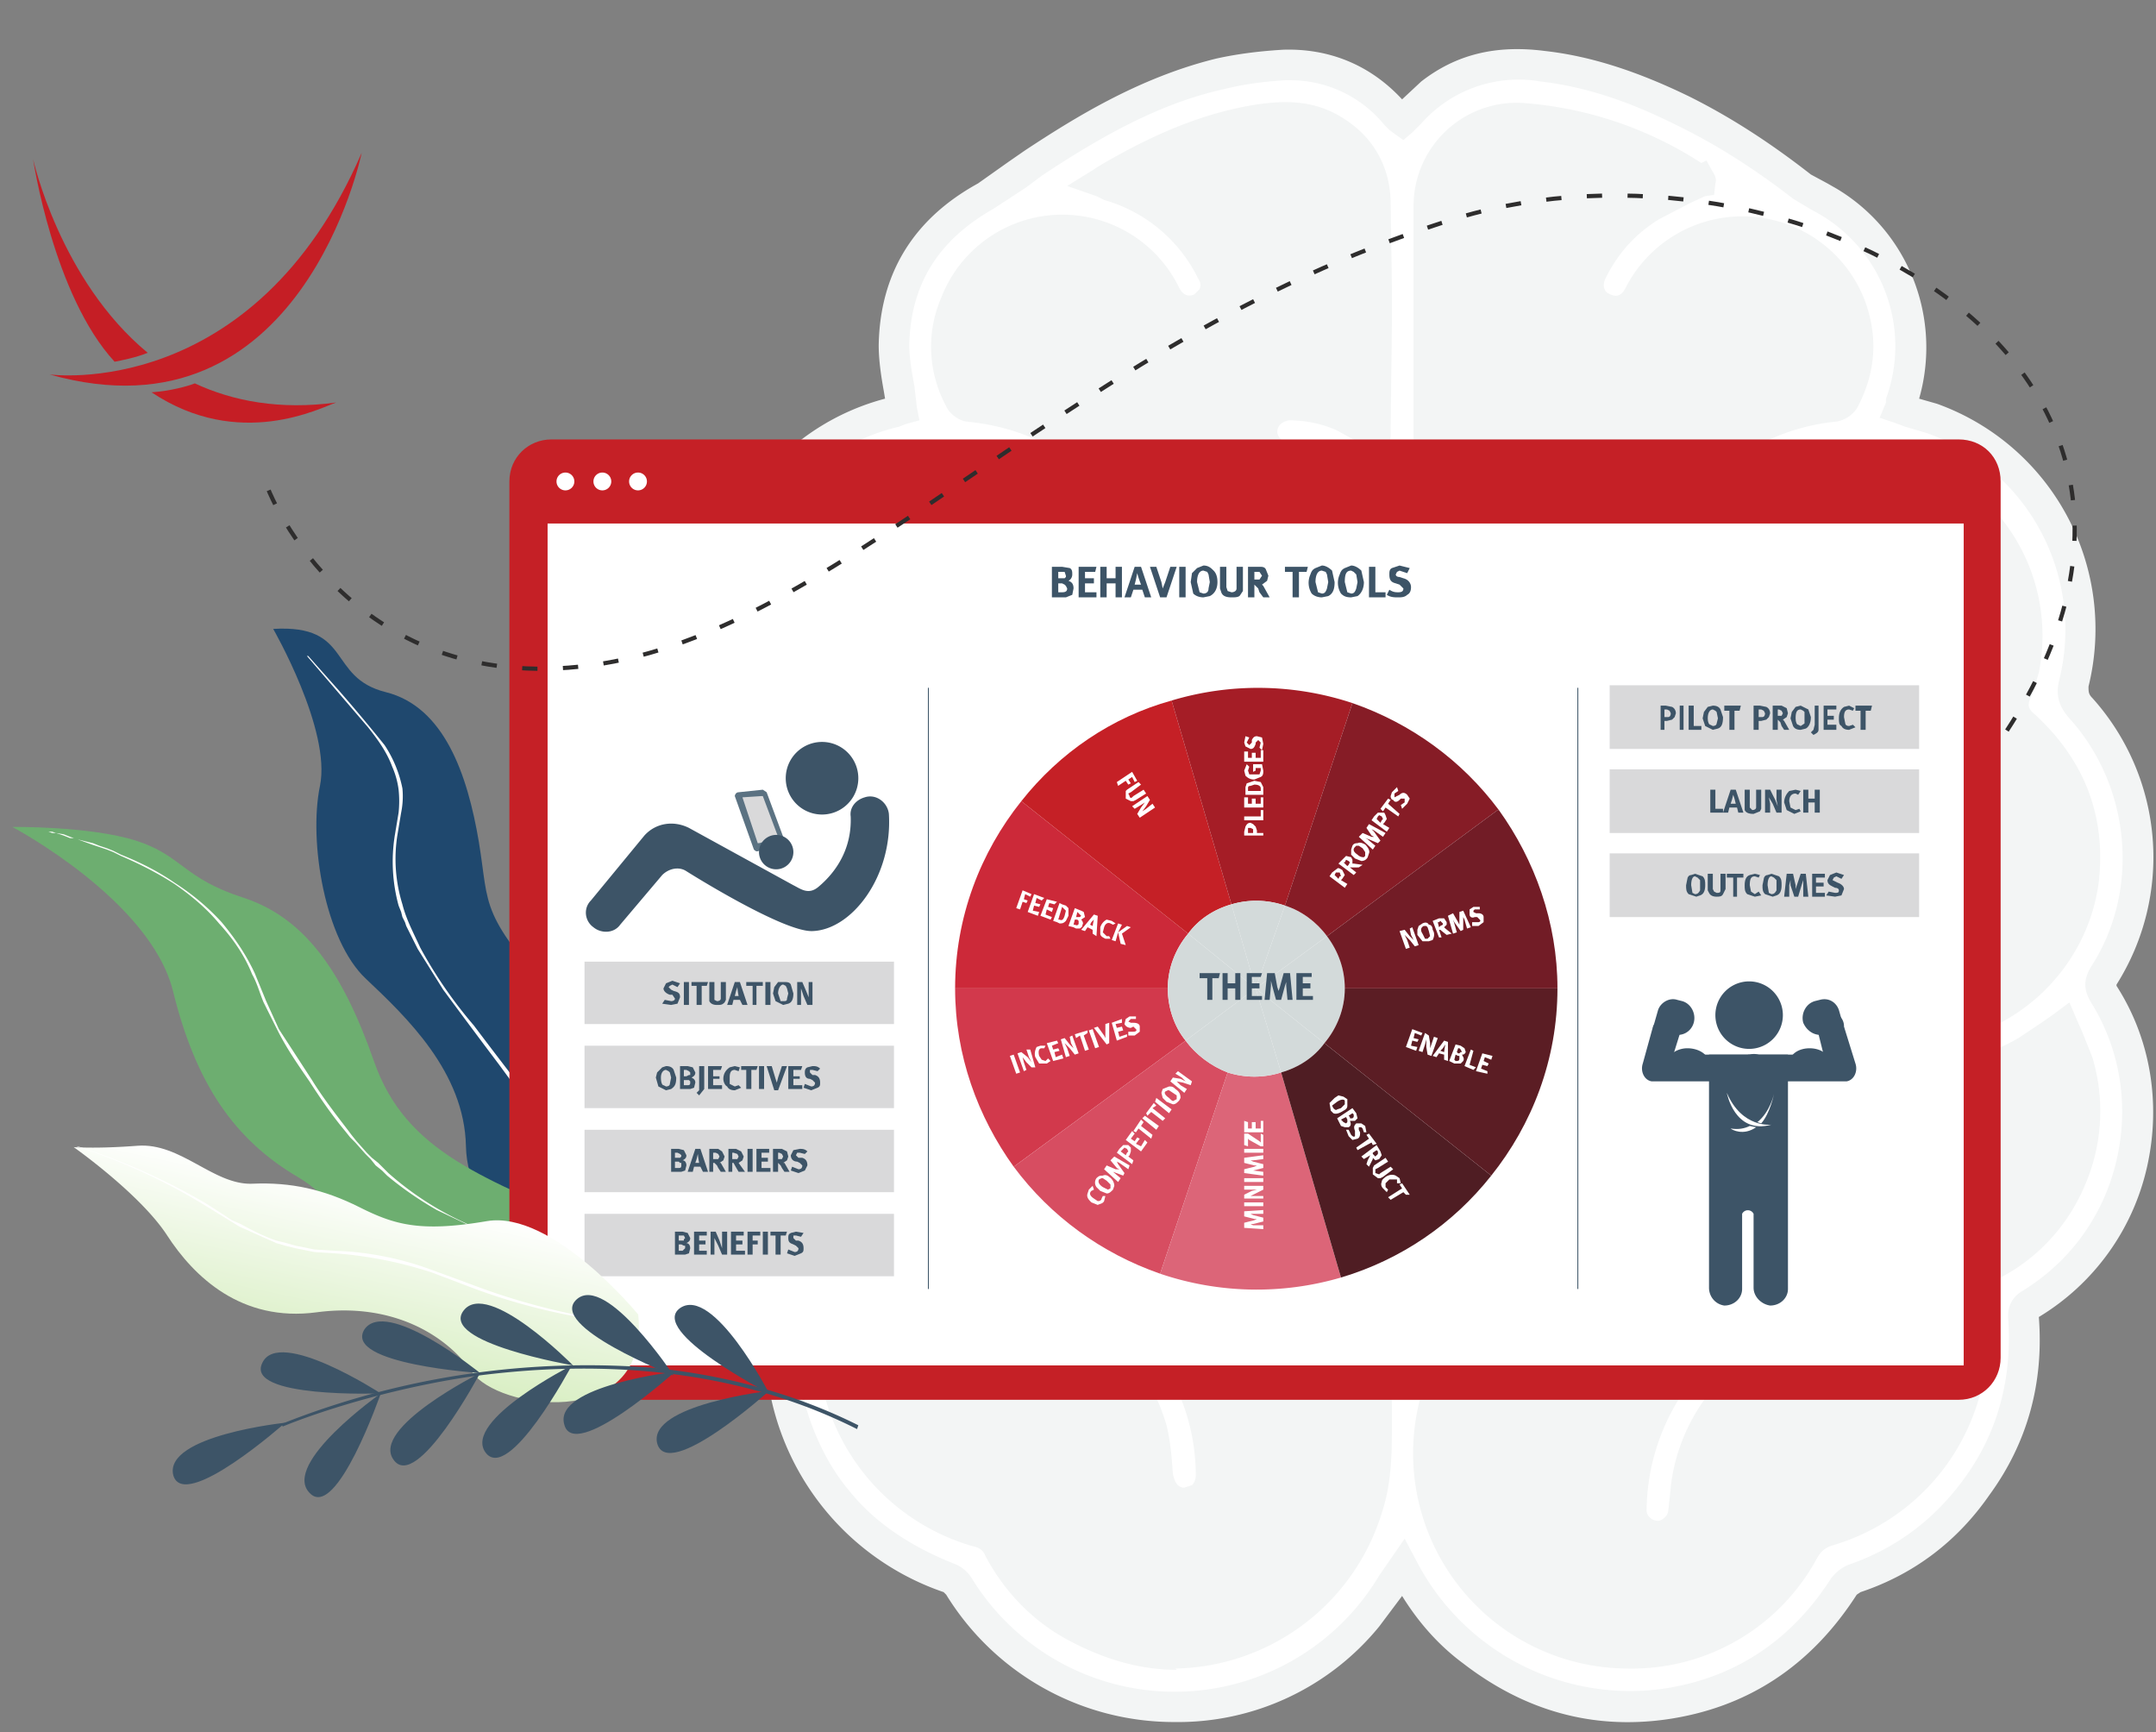 <svg xmlns="http://www.w3.org/2000/svg" viewBox="0 0 1693 1360">
  <rect x="0" y="0" width="1693" height="1360" fill="#808080" stroke="none"/>
  <defs/>
  <defs>
    <linearGradient id="b" x1="0" x2="1" y1="0" y2="0" gradientTransform="scale(-3681.001 3681.001) rotate(-78 0 1)" gradientUnits="userSpaceOnUse" spreadMethod="pad">
      <stop offset="0" stop-color="#1f486e"/>
      <stop offset=".5" stop-color="#6dae70"/>
      <stop offset="1" stop-color="#6dae70"/>
    </linearGradient>
    <linearGradient id="d" x1="0" x2="1" y1="0" y2="0" gradientTransform="scale(3673.76 -3673.76) rotate(53 2 -1)" gradientUnits="userSpaceOnUse" spreadMethod="pad">
      <stop offset="0" stop-color="#1f486e"/>
      <stop offset=".4" stop-color="#6dae70"/>
      <stop offset="1" stop-color="#6dae70"/>
    </linearGradient>
    <linearGradient id="f" x1="0" x2="1" y1="0" y2="0" gradientTransform="scale(-3680.993 3680.993) rotate(-78 0 1)" gradientUnits="userSpaceOnUse" spreadMethod="pad">
      <stop offset="0" stop-color="#fff"/>
      <stop offset=".5" stop-color="#bce296"/>
      <stop offset="1" stop-color="#bce296"/>
    </linearGradient>
    <clipPath id="a" clipPathUnits="userSpaceOnUse">
      <path d="M3385 2867s479 837-43 1404c-522 566-449 589-515 986-67 396-204 797-550 883-347 87-193 401-664 373 0 0 344-597 276-927s30-911 270-1137c240-227 583-551 592-990 10-439 445-617 634-592z"/>
    </clipPath>
    <clipPath id="c" clipPathUnits="userSpaceOnUse">
      <path d="M4250 1975s10 674-688 985-1165 458-1354 1001c-190 544-417 850-773 966-356 115-358 248-632 336-274 87-730 81-730 81s817-432 949-971c133-539 358-874 739-1097 382-224 641-932 1367-992 726-61 1122-309 1122-309z"/>
    </clipPath>
    <clipPath id="e" clipPathUnits="userSpaceOnUse">
      <path d="M2787 2126c-153 220-471 412-917 353-446-60-726 211-884 455-159 244-551 520-551 520l13-1h6c43-2 160-6 357 9 256 20 450-233 679-224 229 10 424-34 633-139s362-148 751-82 894-551 894-551a740 740 0 004-68c9-610-832-492-985-272z"/>
    </clipPath>
  </defs>
  <g clip-path="url(#a)" transform="matrix(.133 0 0 -.133 0 1360)">
    <path fill="url(#b)" d="M3385 2867s479 837-43 1404c-522 566-449 589-515 986-67 396-204 797-550 883-347 87-193 401-664 373 0 0 344-597 276-927s30-911 270-1137c240-227 583-551 592-990 10-439 445-617 634-592"/>
  </g>
  <path fill="#fff" d="M446 1005a228 228 0 00-14-108l-1-4-2-4-2-5-1-2-2-2-4-8-5-7-6-7-6-7-11-15a6951 6951 0 01-44-59l-20-32-2-4-2-4-2-4-2-4-1-2-1-3-2-4-1-4-2-5a131 131 0 01-3-55l3-18a86 86 0 000-18 65 65 0 00-5-18c-4-11-11-21-19-31l-24-28-24-28a1488 1488 0 001 0l24 27a1356 1356 0 0136 43 95 95 0 0114 34 64 64 0 01-1 19l-3 18a120 120 0 004 54c3 12 9 23 14 34a348 348 0 0042 61 4424 4424 0 0039 51l6 7 5 8 4 8 1 2 1 3 2 4 2 4 2 4a193 193 0 0114 73v18l-2 18"/>
  <g clip-path="url(#c)" transform="matrix(.133 0 0 -.133 0 1360)">
    <path fill="url(#d)" d="M4250 1975s10 674-688 985-1165 458-1354 1001c-190 544-417 850-773 966-356 115-358 248-632 336-274 87-730 81-730 81s817-432 949-971c133-539 358-874 739-1097 382-224 641-932 1367-992 726-61 1122-309 1122-309"/>
  </g>
  <path fill="#fff" d="M571 1109c-6-15-14-29-23-42s-20-25-33-34l-9-7a142 142 0 00-32-17l-44-19a3219 3219 0 01-87-40c-14-8-27-17-39-27l-4-4-5-4-4-5-4-4-8-9-4-4-4-5c-10-12-19-25-28-39-9-13-18-26-25-40l-11-22c-3-7-5-15-9-22-6-15-15-28-26-40-10-12-22-22-35-31-14-9-28-16-42-22l-6-3-5-2-6-2-6-2-11-4-3-1h-3l-5-2-6-2h-3l-3-1-12-3-11-2-12-2 12 2 11 2 12 3h3l3 1 6 1 5 2 3 1 3 1 12 3 5 2 6 2 5 2 6 3c15 6 29 13 42 22 14 9 26 19 37 31 10 12 19 25 26 40l9 22 10 22 26 40c8 13 18 26 28 39l3 4 4 5 8 9 4 4 5 4 4 4 4 4a241 241 0 0060 39 1057 1057 0 0066 29l44 19a220 220 0 0131 17l10 7a209 209 0 0155 77M1122 1019c28-35 61-57 102-69 13-4 25 0 29 12s-3 23-16 28a156 156 0 00-102 214 157 157 0 00282 13c4-8 10-12 19-15a157 157 0 00110-178c-3-17 0-22 16-30 59-28 89-98 69-160l-11-28-29 20c-28 16-57 24-89 23-12 0-21-8-21-20s9-20 21-21l14-1a135 135 0 0073-237c-7-7-10-15-6-25l6-19a135 135 0 10-267-32c0 13-8 21-20 21s-21-9-21-22l2-29c14-78 79-138 158-145l8-5a91 91 0 10-161-83c-6 10-14 15-24 13-14-4-20-17-14-31 11-22 26-39 46-51 13-8 26-13 39-20 0 1 0 0 0 0l-21-12c-37-20-75-35-117-37-42-3-75 27-75 69v268l7-4c19-12 39-19 61-19 10 0 15 6 19 13 4 8 2 15-3 22-5 6-12 6-19 7-38 3-65 32-65 69v501zM582 808c-10 18-17 38-17 61 0 57 26 100 78 126 11 6 16 14 14 25l-1 9c-12 77 36 152 112 173 7 3 13 7 17 14 13 24 31 45 55 59 59 33 118 32 175-7 29-20 49-49 59-83 7-24 7-49 7-74l-1-316 1-363c0-38-29-72-70-73-11 0-20-9-20-20s9-20 20-21c16 0 31 2 45 9l24 13v-5l1-81-1-94c0-24-11-44-32-57-18-12-39-12-59-9-42 6-80 23-116 44l-8 5 16 6c32 12 56 34 71 64 6 12 1 24-9 29-11 5-22 1-28-11a90 90 0 10-162 82l7 6c33 3 63 13 89 33 47 36 71 83 72 142 0 5-2 10-5 14-5 7-14 9-22 6-9-4-13-11-14-20-2-14-3-27-7-40a134 134 0 00-196-76c-43 25-65 64-67 114-1 18 2 35 9 52 4 10 2 19-7 26a137 137 0 00-17 188c28 33 63 49 105 50 12 1 21 9 21 21s-9 20-21 20c-23 1-46-3-68-13-17-8-33-19-50-28zm520 423l-28 38a195 195 0 01-253 43c-28-16-50-39-68-67-1-2-4-5-7-6-71-27-115-77-130-151-3-18-2-36-3-54 0-5-1-8-4-10a173 173 0 01-73-214c4-11 10-22 16-32 2-4 2-6 0-10-22-33-31-70-28-110 3-38 18-72 44-101 5-7 7-12 5-21a175 175 0 01130-213l6-1c-3-18-7-34-7-51 1-53 26-91 72-117 13-7 25-17 37-26 46-31 93-57 147-70 16-4 34-6 51-7 35-1 64 12 87 39l4 5h1c7-7 14-15 23-22 26-20 56-25 87-21 39 4 76 18 110 35 34 16 65 37 94 59l21 13c54 32 78 99 57 158l-1 4 25 8c86 31 133 119 112 208-2 8-1 13 5 19 52 57 60 145 18 210-4 5-3 9 0 15 51 80 26 191-57 242-5 3-7 6-6 12 4 49-8 93-37 132-24 34-56 58-95 72-3 1-7 4-9 7-33 52-81 83-142 92a200 200 0 01-204-107"/>
  <path fill="#f3f5f5" d="M1233 936c14 0 26 8 31 23 6 17-4 35-23 42l-1 1c-14 5-28 10-40 18-29 18-50 46-60 79a145 145 0 00266 112c6-10 15-17 27-21a144 144 0 00101-165c-3-21 2-32 23-41a123 123 0 0058-160l-18 12c-30 17-61 26-95 26-19-1-33-15-33-33s14-32 33-33l12-1h1a123 123 0 0066-216 33 33 0 01-10-38 351 351 0 016-18c9-43-1-80-29-112-19-21-46-35-76-38a122 122 0 00-138 122c0 19-14 32-32 32-9 0-18-3-24-9-6-7-9-15-9-25l2-31a188 188 0 01168-155c10-21 11-42 3-63a79 79 0 00-144-8c-8 16-22 23-37 19-10-2-18-9-22-17-5-10-4-21 1-30a132 132 0 0170-67l-2-1c-41-22-77-33-112-36-17-1-33 5-44 16a57 57 0 00-18 42v247c17-9 36-14 56-14 9 0 21 3 30 19 6 12 4 24-5 35s-21 12-27 12c-32 2-54 26-54 57v470c24-23 53-40 86-50l13-2zm46 374a169 169 0 01-92-311c14-8 29-14 44-20l2-1c3-1 11-5 8-12-2-7-9-6-14-5-38 12-69 33-96 65l-19 24-2-31v-4-81-416c0-44 32-78 76-81 6 0 9-1 11-3 4-5 2-7 2-8-3-6-6-7-9-7-19 0-37 6-54 17l-5 3-19 12-2-20v-2-61-206a81 81 0 0188-81 297 297 0 01138 47l4-2 5 9c2 3 3 6 2 9l-1 9-7 1-11 5-25 13c-18 11-32 26-42 46-2 4-2 7-1 9 1 3 4 4 7 5 1 0 6 2 10-7a103 103 0 01187 10c11 29 9 57-5 84-3 6-10 11-17 12a165 165 0 00-149 163c0 3 1 5 3 7 1 2 3 2 6 2 6 0 8-5 8-10a147 147 0 11291 35l-5 17-2 4c-2 5-1 8 4 12 39 36 56 80 50 132-9 67-64 120-131 126h-1l-13 1c-3 0-10 1-10 9 0 5 4 8 9 8 29 1 57-7 83-22l18-12 10-7 12-9 6 14 4 9 8 20c10 33 8 69-6 101-14 33-39 59-70 74l-10 6 1 11a169 169 0 01-118 191c-7 2-10 5-13 10a165 165 0 01-148 87zM587 824c-6 15-10 30-10 45 0 53 23 91 71 116 21 10 23 26 21 37l-1 8c-11 72 33 141 103 161 11 3 19 9 24 19 13 24 30 42 51 54 28 16 55 23 82 23a150 150 0 00134-106c7-21 7-42 7-65v-5l-1-228v-88-101l1-262c0-17-7-33-18-44a55 55 0 00-40-17c-17 0-32-14-32-32s14-32 32-33a105 105 0 0157 14v-66l1-28-1-66c0-20-9-36-27-47-14-10-30-10-50-7-31 4-62 15-98 35 31 14 55 37 70 67 4 9 5 18 2 27-3 8-9 15-17 18-17 8-35 1-44-16a78 78 0 00-143 6c-9 21-8 44 3 64 34 4 66 16 92 36 50 38 76 88 77 151 0 7-2 15-7 21-8 11-22 15-36 10-13-5-20-15-22-30l-1-8c-1-10-2-20-5-30a122 122 0 00-179-69c-39 23-59 58-61 104-1 16 2 31 8 47s3 30-10 40a124 124 0 00-16 171c26 30 57 45 96 46 19 1 33 15 33 33s-14 32-33 32c-26 1-51-4-73-14l-35-20-5-3zm337 487c-30 0-60-9-90-26-24-14-45-35-60-63-2-5-5-7-10-8a169 169 0 01-119-196c1-3 2-7-8-12-56-28-84-75-84-137 0-23 7-47 19-67l6-11 10 6 16 9c11 7 22 14 34 19 18 9 39 13 62 12 6 0 9-3 9-8 0-8-7-9-9-9-46-1-84-19-114-54-17-20-28-47-32-75a143 143 0 0150-130c5-4 6-7 4-13-8-19-11-38-10-57 2-55 27-96 73-123a146 146 0 01214 82l6 34 1 8c1 8 3 10 6 11 2 0 6 1 9-2l2-7c-1-54-23-99-67-132-24-18-52-28-83-31-7-1-14-7-16-12-14-26-16-57-4-85a102 102 0 01187-8c2 4 6 8 12 5l4-4c1-3 1-5-1-8a118 118 0 00-74-62l-6-3-23-8 21-13 3-2 5-3c45-26 82-40 120-46 21-3 45-4 68 11 24 15 37 39 37 67l1 66v28l-1 81v7l-2 18-16-9a809 809 0 01-24-13c-11-5-24-8-38-8-5 1-9 4-9 9 0 4 4 8 8 8 22 0 42 9 57 24 16 16 25 38 25 61l-1 262 1 101-1 88 1 228v5c0 24 0 48-8 72a173 173 0 01-162 122zM1109 87zm491 947zM1013 63h-4c-16 1-32 3-48 7-45 10-89 32-143 68l-12 9-26 17c-44 25-65 60-66 107 0 10 2 21 4 32l2 17 2 10-11 3-5 2a163 163 0 00-121 198c3 12 0 22-9 32-23 26-37 58-40 94-3 37 6 72 26 103 4 7 4 14 0 22l-1 2a161 161 0 00-10 156c14 31 35 55 64 72 9 6 10 14 10 19l1 13c0 14 0 27 2 39 7 35 21 65 41 88 20 24 48 42 81 55 5 2 10 6 13 11a187 187 0 00320-2l9-13 11-16 9 17a189 189 0 00193 101c56-8 101-37 133-87 4-5 9-9 15-11 37-13 67-36 90-68 26-36 37-78 34-124-1-10 3-18 12-23 37-23 63-59 73-102s3-87-20-124c-6-10-6-18 0-28 39-60 31-142-17-195-8-9-11-18-8-30a164 164 0 00-104-194l-17-5-8-3-12-4 5-12v-3a120 120 0 00-58-148l-15-9c-31-24-61-43-92-58-38-19-72-30-106-34a102 102 0 00-94 33l-7 7-7 6-7-5-4-3a251 251 0 01-4-4 95 95 0 00-74-35zm-91 1289a210 210 0 01-179-100l-2-2a207 207 0 01-140-204v-12c-32-20-56-47-72-81-22-48-24-98-5-147 4-11 10-22 16-31l1-2c-23-35-32-74-29-116 4-41 19-78 47-108 3-4 4-6 2-11a187 187 0 01134-225l-1-6c-2-11-4-24-4-36 1-56 27-99 78-127l24-17 13-9c38-25 89-57 150-72 18-4 36-6 53-7 36-1 68 12 93 39l15-14c27-21 58-29 97-24 36 4 73 16 114 36 32 16 63 36 95 61l13 7 7 4c57 34 83 102 65 165l14 4a188 188 0 01119 222c0 4 0 6 3 9a187 187 0 0119 225v1c27 42 35 93 24 142a185 185 0 01-85 118c4 52-9 99-39 140-25 36-59 62-101 76l-3 2c-36 56-86 89-150 98-58 8-111-7-159-44-19-14-35-32-48-53l-18 24a204 204 0 01-161 75"/>
  <path fill="#f3f5f5" d="M797 983h-23c-11 0-20 8-20 20-1 11 8 20 20 21 29 1 55 8 79 25 25 19 43 42 51 73 3 11 4 24 5 36 2 13 10 22 22 22 11 0 21-10 20-23l-3-33c-13-57-46-100-100-125-6-3-8-6-9-13-2-75 58-139 134-140 13 0 23-9 23-21s-10-21-24-21a174 174 0 00-170 141c-3 12-3 25-5 38zm36-315v1a91 91 0 01-86 69c-5 0-11 1-15 4-8 6-10 15-7 24 3 8 11 13 21 13 61 0 117-46 128-106 1-4 2-7 7-7a168 168 0 0099-50c10-9 11-22 3-30-9-9-21-9-32 1-21 21-46 33-75 38a136 136 0 01-155-132c0-14-9-23-21-23-13 1-21 10-20 24a172 172 0 00110 160c13 6 28 9 43 14zM582 808c17 9 33 20 50 28 22 10 45 14 68 13 12 0 21-8 21-20s-9-20-21-21c-42-1-77-17-105-50a137 137 0 0117-188c9-7 11-16 7-26-7-17-10-34-9-52 2-50 24-89 67-114 75-44 171-6 196 76 4 13 5 26 7 40 1 9 5 16 14 20 8 3 17 1 22-6 3-4 5-9 5-14-1-59-25-106-72-142-26-20-56-30-89-33l-7-6a90 90 0 11162-82c6 12 17 16 28 11 10-5 15-17 9-29-15-30-39-52-71-64l-16-6 8-5c36-21 74-38 116-44 20-3 41-3 59 9 21 13 32 33 32 57l1 94-1 81v5l-24-13c-14-7-29-9-45-9a20 20 0 000 41c41 1 70 35 70 73l-1 363 1 316c0 25 0 50-7 74-10 34-30 63-59 83-57 39-116 40-175 7-24-14-42-35-55-59-4-7-10-11-17-14a157 157 0 01-111-182c2-11-3-19-14-25-52-26-78-69-78-126 0-23 7-43 17-61M1434 1009v-4c-1-47-18-88-51-121-34-35-76-53-125-53-6 0-12 3-16 6-7 6-8 14-4 22 4 9 12 13 22 13 77 2 137 67 132 144 0 2-3 6-5 7-35 16-63 41-83 75-16 27-23 57-23 89 0 10 10 19 21 19 10 0 19-9 20-19l2-18c3-34 18-63 44-85 25-22 55-33 88-34 14 0 22-9 22-21s-9-20-22-20h-22zm-109-339l5-1c29-5 55-16 79-34 44-35 67-81 69-137 1-15-8-24-21-24-12 0-19 9-20 23-1 12-2 24-6 36-17 51-52 84-106 94-45 9-85-4-119-37-9-8-21-9-30-2-9 9-10 22 0 31s21 18 32 25c21 14 44 22 69 26 3 0 5 1 6 5a131 131 0 00129 108c12 0 21-9 22-21 0-11-9-20-22-21l-12-1c-35-3-68-34-75-70zm-203 349v-10-491c0-37 27-66 65-69 7-1 14-1 19-7 5-7 7-14 3-22-4-7-9-13-19-13-22 0-42 7-61 19l-7 4v-6-262c0-42 33-72 75-69 42 2 80 17 117 37l21 12s0 1 0 0c-13 7-26 12-39 20-20 12-35 29-46 51-6 14 0 27 14 31 10 2 18-3 24-13 13-26 34-42 62-48a91 91 0 0199 131l-8 5a178 178 0 00-160 174c0 13 9 22 21 22s20-8 20-21a135 135 0 11267 32l-6 19c-4 10-1 18 6 25a135 135 0 01-74 237l-13 1c-12 1-21 9-21 21s9 20 21 20c32 1 61-7 89-23l29-20 11 28c20 62-10 132-69 160-16 8-19 13-16 30a157 157 0 01-110 178c-9 3-15 7-19 15-23 41-58 67-104 77-74 17-147-21-178-90-31-71-6-153 59-195 13-8 28-14 43-19 13-5 20-16 16-28s-16-16-29-12c-41 12-74 34-102 69"/>
  <path fill="#fff" d="M833 668c-15-5-30-8-43-14a172 172 0 01-110-160c-1-14 7-23 20-24 12 0 21 9 21 23a136 136 0 00155 132c29-5 54-17 75-38 11-10 23-10 32-1 8 8 7 21-3 30a168 168 0 01-100 49c-4 1-5 4-6 8-11 60-67 106-128 106-10 0-18-5-21-13-3-9-1-18 7-24 4-3 10-4 15-4 41-2 76-30 86-69v-1"/>
  <path fill="#f3f5f5" d="M841 683c-14 38-51 65-93 67l-9 2c-4 3-3 7-2 10s4 5 9 5h1c26 0 53-10 74-28 22-18 36-42 41-69 2-9 8-15 17-16a157 157 0 0093-46c4-5 5-10 2-14l-6-3c-3 0-5 2-8 4-23 23-51 37-82 42-57 9-119-21-148-70-13-23-20-48-21-74 0-4-1-7-3-9l-6-2c-3 0-5 1-6 3-2 2-3 5-2 9l3 32a161 161 0 00127 126l10 3 3-1 6 4c3 3 4 8 4 12l-1 13zm-94 108h-1c-15 0-27-8-32-21-5-14-1-29 11-37 6-5 14-7 22-7 32-2 59-22 71-50l-2-1a184 184 0 01-148-180c-1-10 2-20 8-27 6-6 14-10 23-10s17 3 23 9c7 6 11 15 11 26a124 124 0 00141 120c27-4 50-16 69-35 7-7 16-11 25-11s17 4 24 11c12 13 11 34-3 47l-18 16c-26 20-54 32-85 36-7 31-24 60-50 81-25 21-57 33-89 33"/>
  <path fill="#fff" d="M797 983c2-13 2-26 5-38 13-57 45-98 97-124 23-11 48-16 73-17 14 0 24 9 24 21s-10 21-23 21c-76 1-136 65-134 140 1 7 3 10 9 13a174 174 0 01103 158c1 13-9 23-20 23-12 0-20-9-22-22-1-12-2-25-5-36-8-31-26-54-51-73-24-17-50-24-79-25-12-1-21-10-20-21 0-12 9-20 20-20h23"/>
  <path fill="#f3f5f5" d="M776 995h-1c-6 0-9 3-9 8s3 8 8 9c35 1 63 10 86 27 29 22 47 49 56 80 3 12 4 24 5 38 1 5 3 11 9 11l6-2c2-2 3-5 3-8a163 163 0 00-96-148c-10-5-15-12-16-24-1-39 14-77 41-106s64-45 104-46c3 0 12-1 12-9l-3-6c-2-2-5-3-8-3a163 163 0 00-162 156l-2 13-1 10h-11a137 137 0 00-6 0 363 363 0 01-15 0zm154 197c-17 0-31-14-33-33-1-12-2-24-5-34-6-26-22-48-46-66-20-15-43-22-73-23-18-1-32-15-31-34 0-17 14-31 32-31h12l1-1 3-28c14-60 49-104 104-131 24-12 50-18 78-19 10 0 19 3 26 10 6 6 10 14 10 22 0 19-15 34-35 34a123 123 0 00-121 129l1 1a186 186 0 01110 169c0 9-3 18-9 25-6 6-14 10-23 10h-1"/>
  <path fill="#fff" d="M1325 670c7 36 40 67 75 70l12 1c13 1 22 10 22 21-1 12-10 21-22 21a131 131 0 01-129-108c-1-4-3-5-6-5-25-4-48-12-69-26-11-7-22-16-32-25s-9-22 0-31c9-7 21-6 30 2 34 33 74 46 119 37 54-10 89-43 106-94 4-12 5-24 6-36 1-14 8-23 20-23 13 0 22 9 21 24-2 56-25 102-69 137-24 18-50 29-79 34l-5 1"/>
  <path fill="#f3f5f5" d="M1190 595l-6 2c-2 2-3 5-3 7l3 6 31 25c18 11 38 19 64 23 3 0 13 2 16 15a119 119 0 00117 98c6 0 10-4 10-9 0-6-5-8-10-9l-12-1h-1c-41-4-78-39-86-79l-2-11 11-3 1-1 5-1c27-4 52-15 73-31 42-33 63-75 65-129 0-4 0-7-2-9l-7-2c-2 0-7 0-8 12l-1 2a151 151 0 01-48 105c-19 17-44 29-73 34-49 9-92-4-129-40-2-2-5-4-8-4zm222 200a142 142 0 01-140-114c-27-4-51-13-71-27-11-7-22-16-33-26a32 32 0 010-48c13-12 33-11 47 2 31 30 67 41 108 34 48-9 81-38 97-87 3-9 4-20 5-31v-2c1-21 14-34 32-34h1c9 0 17 3 23 10 6 6 10 16 9 26-2 60-27 110-74 147-22 17-48 28-76 34 10 26 35 47 61 49h1l11 1c19 1 33 15 33 33-1 19-15 33-34 33"/>
  <path fill="#fff" d="M1434 1009h22c13 0 22 8 22 20s-8 21-22 21a134 134 0 00-132 119l-2 18c-1 10-10 19-20 19-11 0-21-9-21-19 0-32 7-62 23-89 20-34 48-59 83-75 2-1 5-5 5-7 5-77-55-142-132-144-10 0-18-4-22-13-4-8-3-16 4-22 4-3 10-6 16-6 49 0 91 18 125 53 33 33 50 74 51 121v4"/>
  <path fill="#f3f5f5" d="M1258 843c-2 0-5 1-8 4-1 0-3 2-1 7 1 3 3 6 11 6a147 147 0 01144 157c-1 7-6 14-12 17a168 168 0 00-99 152c0 4 4 8 9 8 3 0 8-4 8-8a797 797 0 002-19 146 146 0 01145-129c2 0 9-1 9-9s-8-8-11-8h-32l-1-11v-4c-1-45-17-83-47-114-32-32-72-49-117-49zm44 375h-1c-17 0-32-14-32-31a193 193 0 01111-174 122 122 0 00-120-129c-21 0-30-11-33-21-6-13-3-26 7-35a40 40 0 0124-9c52 0 97 19 134 56 32 34 50 74 53 122h11c19 0 34 13 34 32 1 18-14 32-33 33a122 122 0 00-123 121v5c-1 17-16 30-32 30"/>
  <path fill="none" stroke="#fff" stroke-miterlimit="10" stroke-width="27.9" d="M909 1042l-14 31M604 841c-14 55-2 96 41 96 41 0 96 55 41 123M723 479s69 55 55 138M1309 838c14 55 2 96-41 96-41 0-96 55-41 123M1269 508c-28 14-82 28-110-27-27-55-68-69-96-55"/>
  <path fill="#c52026" d="M1538 1099H433c-18 0-33-15-33-33V378c0-19 15-33 33-33h1105c19 0 33 14 33 33v688c0 18-14 33-33 33"/>
  <path fill="#fff" d="M1542 1072H430V411h1112v661M451 378a7 7 0 11-14 0 7 7 0 0114 0M480 378a7 7 0 11-14 0 7 7 0 0114 0M508 378a7 7 0 11-14 0 7 7 0 0114 0"/>
  <path fill="#3d5467" d="M837 452l-1-3h-5v5h5l1-1v-1zm1 10l-1-2-1-1-2-1h-3v7h3c3 0 4-1 4-3zm5 0l-1 5-5 2h-11v-24h8l6 1c2 1 2 3 2 5s-1 4-3 5c3 1 4 3 4 6M861 469h-14v-24h14l-1 4h-8v5h7v4h-7v7h9v4M881 469h-5v-11h-7v11h-5v-24h5v9h7v-9h5v24M896 459a86 86 0 01-3-9l-1 5-1 4zm8 10h-5l-2-6h-7l-2 6h-5l8-24h5l8 24M924 445l-8 24h-5l-8-24h5l4 12 1 5 2-5 4-12h5M931 469h-5v-24h5v24M950 457l-1-6-1-2-3-1c-3 0-5 3-5 9l2 8 3 1c2 0 4-1 4-4l1-5zm6 0c0 5-2 9-6 11l-5 1c-3 0-6-1-8-3l-2-9 1-7 4-4 5-2c4 0 6 2 8 4s3 5 3 9M976 461v3l-2 3c-1 2-4 2-7 2-4 0-7-1-8-4l-1-3v-17h5v16l1 3 3 1c2 0 4-1 4-3v-17h5v16M991 452l-2-3h-4v6h4l2-3zm6 17h-5l-3-4-1-3-3-3v10h-5v-24h9c2 0 4 0 5 2l2 5-1 4-4 3 1 1 5 9M1027 445l-1 4h-6v20h-5v-20h-6v-4h18M1043 457l-1-6-1-2-3-1c-3 0-5 3-5 9l2 8 3 1c2 0 3-1 4-4l1-5zm5 0c0 5-1 9-5 11l-5 1c-3 0-6-1-8-3a16 16 0 01-1-15c1-3 2-4 4-5l5-2c3 0 6 2 8 4l2 9M1066 457l-1-6-2-2-2-1c-4 0-5 3-5 9l2 8 3 1c2 0 3-1 4-4l1-5zm5 0c0 5-2 9-5 11l-5 1c-4 0-6-1-8-3a16 16 0 01-1-15c1-3 2-4 4-5l5-2c3 0 6 2 8 4l2 9M1088 465v4h-13v-24h5v20h8M1108 461c0 3-1 5-3 6-2 2-5 2-7 2-3 0-6 0-9-2l2-4c3 2 5 2 7 2 3 0 4-1 4-3l-3-3-3-1c-4-1-5-3-5-7 0-2 0-4 2-5l6-2 8 2-2 4-6-2-2 1-1 2c0 1 1 2 3 2l3 1c4 1 6 4 6 7"/>
  <path fill="#d2394c" d="M750 776h167c0 15 5 30 14 41l-135 99c-28-39-46-87-46-140"/>
  <path fill="#cc2939" d="M917 776H750c0-56 20-107 52-147l131 104c-10 12-16 27-16 43"/>
  <path fill="#d74d61" d="M796 916l135-99c8 11 20 20 33 25l-53 158c-46-16-86-45-115-84"/>
  <path fill="#c52026" d="M933 733L802 629c30-38 71-66 118-79l47 160c-14 4-26 12-34 23"/>
  <path fill="#dc6578" d="M911 1000l53-158a69 69 0 0042 0l47 161a236 236 0 01-142-3"/>
  <path fill="#d3dada" d="M917 776h69l-55 41c-9-11-14-26-14-41M986 776h-69c0-16 6-31 16-43l53 43"/>
  <path fill="#a51d26" d="M920 550a236 236 0 01142 2l-53 159a69 69 0 00-42-1l-47-160"/>
  <path fill="#d3dada" d="M931 817l55-41-22 66c-13-5-25-14-33-25M986 776l-53-43c8-11 20-19 34-23l19 66M964 842l22-66 20 66a69 69 0 01-42 0"/>
  <path fill="#d3dada" d="M986 776l-19-66a69 69 0 0142 1l-23 65M1006 842l-20-66 54 43c-8 11-20 19-34 23"/>
  <path fill="#d3dada" d="M986 776l23-65c13 4 25 13 33 24l-56 41"/>
  <path fill="#d3dada" d="M986 776l56-41c9 12 14 26 14 41h-70M986 776h70c0 16-6 31-16 43l-54-43"/>
  <path fill="#4f1d23" d="M1053 1003l-47-161c14-4 26-12 34-23l131 104c-30 38-71 66-118 80"/>
  <path fill="#861c26" d="M1009 711l53-159c46 16 86 45 115 84h-1l-134 99c-8-11-20-20-33-24"/>
  <path fill="#5b1d24" d="M1171 923l-131-104c10-12 16-27 16-43h167c0 56-20 107-52 147"/>
  <path fill="#721c26" d="M1042 735l134-99h1c28 39 46 88 46 140h-167c0-15-5-29-14-41"/>
  <path fill="#fff" d="M982 650h-2v4h4v-2-1l-2-1zm0-4l2 1 2 2 1 3v2h5v2h-15v-3l1-4c1-2 2-3 4-3M990 636h2v8h-15v-3h13v-5M992 626v8h-15v-8h3v5h3v-4h3v4h4v-5h2M985 616l-3 1c-2 0-2 1-2 2v2h10v-2c0-2-2-3-5-3zm0-3l5 1 2 4v6h-14v-3-3l1-3 6-2M991 600l1 5c0 2 0 4-2 5l-5 2c-3 0-5-1-7-3l-1-4 2-5 2 2-1 3 1 3h8l1-3v-2h-4v2l-2 1v-6h7M992 589v9h-15v-8h3v5h3v-4h3v4h4v-6h2M987 578l4 1 1 5-1 5-2-2 1-4-2-2-2 2v1c-1 3-2 4-4 4l-4-2-1-3 1-5 3 1-2 4 1 1 1 1 2-2v-2c1-2 2-3 4-3M992 950v3h-10l2 1 8 2v3l-8 2h-2l2 1h8v3l-15-1v-4l8-2 2-1h-2l-8-2v-4l15-1M992 944v3h-15v-3h15M992 931v3l-6 3-4 2h10v2h-15v-3l6-3 4-1h-10v-3h15M992 925v3h-15v-3h15M992 907v3l-8 1h-2l2 1 8 2v3l-8 2h-2 2l8 1v3l-15-2v-3l8-2 2-1h-2l-8-2v-4l15-2M992 902v3h-15v-3h15M990 890l2 1v9h-2l-9-5-1-1v6l-3-1v-9h3l9 6 1 1v-7M992 880v9h-15v-9l3 1v5h3v-5h3v5h4v-6h2M1052 685h-2-1l-1 2 3 3 1-2h1l-1-3zm2-2l1 2 1 2-2 3-1 1 5 3-2 3-12-9 2-3 4-3c1-1 2 0 4 1M1059 676l-2-1-1 2h-1l3 3 1-1 1-2-1-1zm11 3l-3 2a180 180 0 01-7 0l5 4-2 2-12-9 4-4 2-2 4 1 1 2v3h1l7 1M1070 666l-3-2h-2l-1 1c-2 2-1 4 2 6 2 2 4 2 5 2l1-1v-3l-2-3zm2-3c2 2 4 5 3 7l-1 3c-1 2-3 3-5 3l-5-2-3-3v-4l1-3c1-2 3-2 4-2 2-1 4 0 6 1M1088 654l-2 3-7-5-2-1 2 2 5 7-2 2-7-3-3-1 2 1 6 5-2 3-11-10 3-3 7 3h2l-2-1-4-6 2-3 13 7M1085 641l-2-1-1 1-1 2 3 3 1-2 1-1-1-2zm2-3l1 2 1 3-2 3-1 1 5 3-2 3-12-9 2-3 3-3h5M1090 627l2 1-2 3 9 8-1 2-10-7-2 3-2-2 6-8M1105 624l2 3-2 4-4 4-1-3 3-2v-3h-3l-1 1c-2 2-4 2-5 0-1 0-2-1-2-3l1-3 4-4 1 3-3 2v3l2-1 2-1c2-2 4-2 6 0M868 939l-1 4c-1 2-3 2-5 3l-5-2c-2-2-4-4-3-7l1-3 3-3 1 3-2 1c-2 2-1 4 2 6l3 2c2 0 3-1 3-2l1-2h2M869 927l-3-2h-1l-2 1c-1 2 0 4 3 6l4 2 2-1v-3l-3-3zm2-3c3 2 4 5 4 7l-1 3c-2 2-3 3-5 3l-5-2-3-3a6 6 0 010-7c2-2 3-2 5-2 2-1 4 0 5 1M887 915l-1 3-7-5-2-1 1 2 5 7-1 2-8-3-2-1 2 1 6 5-2 3-11-10 2-3 7 3h3l-2-1-5-6 3-3 12 7M885 902l-2-1-1 1-2 2 4 3 1-2 1-1-1-2zm1-3l2 2v3l-1 3-1 1 4 3-1 3-12-9 2-3 3-3h4M901 897l-5 7-12-9 5-7 2 2-3 4 3 2 2-3 2 1-3 4 4 2 3-5 2 2M896 879l2 2-2 3 9 7-1 3-10-8-2 3-2-1 6-9M910 884l-2 3-11-9 2-2 11 8M906 866l2 2-3 2 10 8-2 2-9-7-3 3-1-2 6-8M920 871l-2 3-11-9 1-3 12 9M921 858l-3-2h-1l-2 1c-1 1 0 3 3 5 2 2 3 3 4 2l2-1v-3l-3-2zm2-3c3 2 4 4 4 7l-1 2c-2 2-3 3-5 3l-5-2-3-3-1-4 1-3 5-2c2 0 3 0 5 2M936 849l-1 3-6-2-5-1 3 3 5 3-2 3-11-9 2-3 6 1 4 2-3-3-5-3 2-2 11 8M1114 742l-3 1-4-5-4-4 2 4 2 6-3 1-5-14 4-1 4 5 3 3-2-4-1-5 2-1 5 14M1122 731l-1-3-1-1h-2c-2 1-3 3-1 6l2 4h2l2-2-1-4zm3-1c2 3 1 6 0 8l-3 1h-5l-4-5v-4l1-3 3-2c2-1 4-1 5 1 2 0 3 2 3 4M1133 725l-2-2-1 1h-1l1 4 1-1 2-1v-1zm7 8l-4 1a152 152 0 01-5-4h-1l2 6h-2l-5-13 5-2h4l2 3v2l-2 2 1 1 5 4M1155 728l-3 1-2-7-1-2v10l-2 1-5-7-1-2 1 3 2 7-3 1-4-14 4-2 4 7 1 2v-10l3-1 6 13M1165 720v4l-4 3h-5v-3h5c1 0 2-1 1-2l-2-2h-2c-2 1-4 0-4-2v-4l3-2h5v2h-4l-1 1v1l2 1h2c2 0 4 1 4 3M801 842l-3 1-5-14 3-1 5 14M813 838h-3l-4-4-3-4 1 4 2 6-2 1-5-14 3-1 5 4 3 4-2-4-2-6h3l4 14M825 833l-3 2h-6l-3-5c-1-3 0-6 1-8l3-1h4l-1 2h-2c-2 0-3 2-2 6l2 3 3 1 2-2 2 2M835 831l-8 2-5-14 8-2 1 2-5 2 1 3 4-1 1 2-4 1 1 4 5-2 1 3M847 827l-3 1-4-5-4-4 2 4 2 6-3 1-4-14 3-1 4 5 3 3-2-4-1-5 2-1 5 14M854 809v2l-3 2 4 11-3 1-4-12-3 2-1-3 10-3M863 822l-3 1-5-14 3-1 5 14M871 803v16l-2 1-10-13 3-1 5 7 1 2v-11l3-1M885 814l-8 3-4-14 8-3v3l-5 1 1 3 4-1 1 3-4 1 1 4 6-2v2M895 806v4l-4 3h-5v-3h4c2 0 3-1 2-2l-2-2-2 1c-2 0-4-1-5-3l1-4 3-2h5v2h-4l-1 1-1 1 2 1h2c3 0 5 1 5 3M1112 825l-8-3 5-14 8 3-1 2-5-2-1 4 4 1-1 2-4-1-1 4 5 1-1 3M1124 829l-3-1-1-6v-6l-1 4-2 6-3-1 5-14 3 2 1 6v4l1-3 2-6 3 1-5 14M1134 826a53 53 0 011-6l-2 3-2 2zm3 7l-3-1v-4l-4-1-2 3-3-1 9-12 3 1v15M1148 826l-1-2-1-1h-1l-1 3 1 1h1l1-1h1zm-2 5v-1-1h-1l-2-1-1 4 1 1c2 0 3 0 3-2zm3 2l-2 2h-3-2l-4-2 5-13 4 1 3 2 1 3c-1 2-2 2-3 2 1 2 2 3 1 5M1159 838l-2 2-7-3 5-13 2 1-3 11 5 2M1168 843l-9-2 5-14 8 2-1 3-5-2-1 3 4 2-1 2-4-1-1 3 5 2v2M810 702l-1 2-4-2-1 4 3 1-1 2-3-1-2 6-3-1 5-14 7 3M815 719l-8-3 5-14 8 3-2 2-4-2-1 4 4 1-1 2-4-1-1 4 5 1-1 3M825 722l-8-3 5-13 8 2-2 2-4-1-1 3 4 1-1 3-4-2-1 4 5 2-1 2M836 719l1-4-2-2-1-1-3 10h1c2 1 3 0 4-3zm3 0l-2 4c-2 2-3 2-5 2l-2-1-3-1 5-14 2 1 3 1 2 2v6M849 719l-1-1-1-1-1-1-1 4h3l1-1zm-2 6v-1-1l-1-1h-2l-1 4h1c2 1 3 0 3-1zm3 1c0 2-1 2-2 3h-3l-2-1-4-1 5-14 5 2 2 1 1 4-3 2c1 1 2 3 1 4M858 727a51 51 0 011-5l-2 2-1 2zm3 8l-3-2v-3l-4-2-2 3-3-1 10-12 3 1-1 16M872 737h-4c-2-1-4-2-4-4v-5c1-3 3-5 5-6l4 1 3 2-2 1-2-1c-2-1-4 0-5 3l-1 4 3 3h2l1 2M884 742l-4-1-2-9-2 7-3-1 5-13 3 1-3 6 7-5 3 1-7 5 3 9M1053 870l3-3v-1-2c-1-1-3-1-6 1l-4 3 1 2c1 1 2 2 3 1l3-1zm2 2c-3 2-6 3-8 2l-2-2-1-6 4-4 3-2 4 1 3 2v5c0 2-1 3-3 4M1062 878l1-1v-2l-1-1-3 2 1 1v1h2zm-5 4l1-1v-1-1l-1-2-4 2 2 2 2 1zm2 3h-3l-3-1-1-2-2-4 12-8 3 4 1 4-2 2h-4c1 2 1 4-1 5M1066 894l-4 1-3-3-2-5h2l2 4c1 1 2 2 3 1v-4c-1-3-1-4 1-6h4l3 2 1 5h-2l-1-3-1-1h-2v2l1 2c0 2 0 4-2 5M1081 898l-3 1-1-2-11 6-1-2 10-7-2-3 2-1 6 8M1081 907l1-1v-2l-1-1-3 2v1l2 2 1-1zm-6 9l-2-2 1-3 1-2 1-2-5 3-2-2 12-9 3 5 1 3-2 3-3 1-2-2v1l-3 6M1086 924l-2 1h-2l-4-3v-5l1-2 9-6 2 3-8 5-2 1v3l3 1 1-1 8-5 2 2-8 6M1089 936l-3-3c-1-1-2-3-1-5 0-2 2-3 3-4 3-2 6-2 8-1l3 2 1 4h-3v-3h-6l-3 3v3l2 2-1 2M1107 938h-3l-2-2-10 6-2-2 11-7-2-3 2-1 6 9M893 613l-2 1-2-4-3 2 2 3-2 1-2-3-6 4-1-3 12-8 4 7M892 628l-2 1h-2l-4-2v-6l1-1 9-6 2 2-8 6-2 1 1 2c0 1 1 2 2 1l1-1 8-5 2 3-8 5M895 642l-2-3 3-5 3-4-3 2-5 3-2-2 12-8 2 3-3 5-3 4 3-2 5-4 2 3-12 8"/>
  <path fill="#d9d9da" d="M702 804H459v-49h243v49M702 870H459v-49h243v49M702 936H459v-49h243v49M702 1002H459v-49h243v49"/>
  <path fill="#3d5467" d="M534 783l-2 5-5 1-7-1 2-3 5 1c2 0 3-1 3-2l-2-3h-2c-3-1-5-3-5-5l2-4 5-2 6 2-2 3-4-2-2 1-1 1 2 2 2 1c4 1 5 2 5 5M541 789h-4v-18h4v18M556 771l-1 3h-4v15h-4v-15h-4v-3h13M570 783v2l-1 2c-2 2-3 2-6 2s-5-1-6-3v-15h4v14l2 1c2 0 3-1 3-2v-13h4v12M580 782a62 62 0 01-1-7l-1 3-1 4zm7 7h-4l-2-4h-5l-1 4h-4l6-18h4l6 18M599 771v3h-5v15h-3v-15h-5v-3h13M605 789h-4v-18h4v18M619 780l-1-4-1-2-2-1c-2 0-4 3-4 7l2 6h2c2 0 3 0 3-2l1-4zm4 0c0 4-1 7-4 8l-4 1-6-3-2-6 1-5 3-4h4c3 0 5 0 6 2l2 7M638 789h-4l-3-7-2-6v13h-3v-18h4l3 7 2 5v-12h3v18M527 846l-1-4-1-1-2-1c-2 0-4 2-4 6s1 6 2 6l2 1c2 0 3-1 3-2l1-5zm4 0c0 5-1 7-4 9l-4 1-6-3-2-7 1-4 4-4 3-1c3 0 5 1 6 3l2 6M542 842l-1-1-2-1h-2v5h2l2-1h1v-2zm0 8v-1l-1-1h-4v4h3c1 0 2 0 2-2zm4 0l-1 4-3 1h-8v-18h6l4 1 2 4c0 2-1 3-3 4 2 1 3 2 3 4M553 852v3l-4 5-2-2 2-2v-19h4v15M567 855h-11v-18h11l-1 3h-6v5h5v2h-5v5h7v3M582 854l-5 2c-3 0-5-1-6-3-2-1-3-4-3-6 0-4 2-7 5-9l4-1 4 1-1 3-3-1c-3 0-4 2-4 6v5l4 2 3-1 2 2M595 837l-1 3h-4v15h-4v-15h-4v-3h13M600 855h-4v-18h4v18M618 837l-7 19h-3l-6-19h4l3 10 1 3 1-4 3-9h4M630 855h-11v-18h11l-1 3h-6v5h5v2h-5v5h7v3M644 850c0 2 0 3-2 4l-5 2-6-2 1-3 5 2c2 0 3-1 3-3l-2-2-2-1c-3 0-4-2-4-5 0-1 0-3 2-4l4-1c2 0 4 0 6 2l-2 2-4-1h-2v2l2 2h2c3 1 4 3 4 6M535 915v-2h-1l-1-1h-3v5h3c1 0 2 0 2-2zm0-8l-1-1-2-1h-2v4h4l1-1v-1zm4 8l-1 4-3 1h-8v-18h6l4 1 2 4c0 2-1 3-3 4 2 0 3 2 3 4M549 913a62 62 0 01-1-7l-1 4-1 3zm7 7h-4l-2-4h-5l-1 4h-4l6-18h4l6 18M565 908l-1-2-2-1h-2v5h4l1-2zm5 12h-4l-2-3-1-2-2-2h-1v7h-3v-18h7l3 2 2 4-1 3-3 2h1l4 7M580 908l-1-2-3-1h-1v5h4l1-2zm5 12h-5a173 173 0 01-4-7h-1v7h-3v-18h6l4 2 2 4-1 3-3 2 5 7M591 920h-4v-18h4v18M605 920h-11v-18h10v3h-6v4h5v3h-5v5h7v3M615 908l-1-2-2-1h-1v5h3l1-2zm5 12h-4l-2-3-1-2-2-2v7h-4v-18h7l4 2 1 4-1 3-3 2h1l4 7M634 915l-2 4-5 2-6-2 1-3 5 2c2 0 3-1 3-3l-2-2-2-1c-3 0-5-2-5-5l2-4 5-1c2 0 4 0 6 2l-2 2-4-1h-2l-1 2 2 2h3c3 1 4 3 4 6"/>
  <path fill="#d9d9da" d="M1507 588h-243v-50h243v50M1507 654h-243v-50h243v50M1507 720h-243v-50h243v50"/>
  <path fill="#3d5467" d="M1312 560l-1-2-2-1h-2v6h3c1 0 2-1 2-3zm4 0l-1 3-2 2-4 1h-2v7h-3v-19h4l5 1c2 1 3 3 3 5M1322 573h-3v-19h3v19M1336 570v3h-10v-19h4v16h6M1349 564l-1-5-1-1-2-1c-2 0-4 2-4 7 0 3 1 5 2 5l2 1c2 0 3-1 3-2l1-4zm4-1c0 5-1 8-4 9l-4 1-6-3-2-6 1-5 3-4 4-1c3 0 5 1 6 3l2 6M1367 554l-1 4h-4v15h-4v-15h-4v-4h13M1386 560l-1-2-2-1h-2v6h3c1 0 2-1 2-3zm4 0l-1 3-2 2-4 1h-2v7h-4v-19h5l5 1c2 1 3 3 3 5M1400 560l-1-2-2-1h-1v5h3l1-2zm5 13h-4l-2-3-1-3-2-2v8h-4v-19h7l4 2 1 4-1 3-3 2 1 1 4 7M1417 564v-5l-1-1-2-1c-3 0-4 2-4 7 0 3 1 5 2 5l2 1 3-2v-4zm5-1c0 5-2 8-4 9l-4 1c-3 0-5-1-6-3l-2-6 1-5 3-4 4-1 6 3 2 6M1428 569v4c0 2-2 3-4 4l-2-2 2-2 1-4v-15h3v15M1442 573h-10v-19h10v3h-7v5h5v3h-5v4h7v4M1457 571l-5 2c-3 0-5-1-6-3-2-1-2-3-2-6 0-4 1-7 4-9l4-1 4 2-1 2-3-1c-3 0-4 2-4 6l1 5c0 1 1 2 3 2l3-1 2 2M1470 554l-1 4h-4v15h-4v-15h-4v-4h13M1353 635v3h-10v-18h4v15h6M1363 631l-1-4-1-3-1 4-1 3zm6 7h-4l-1-4h-6l-1 4h-4l6-18h4l6 18M1383 632v3l-1 2-5 2c-4 0-6-1-7-3v-16h4v14l2 2c2 0 3-1 3-2v-14h4v12M1399 638h-4l-3-7-3-5 1 5v7h-4v-18h4l4 8 2 5-1-5v-8h4v18M1414 637l-5 2-6-3-2-6c0-4 2-7 4-9l5-1 4 1-2 3-2-1c-3 0-5 2-5 6l1 5 4 2 3-1 1 2M1429 638h-4v-8h-5v8h-4v-18h4v7h5v-7h4v18M1335 695v-4l-2-2-2-1c-2 0-3 3-3 7l1 6 2 1c2 0 3-1 4-3v-4zm4 0c0 4-1 7-4 8l-3 1-6-2c-2-2-2-4-2-7l1-5c0-1 1-3 3-3l3-1 6 2c2 2 2 4 2 7M1355 698l-1 2-1 2c-1 2-3 2-5 2-3 0-5-1-6-3l-1-2v-13h4v12l1 2 2 1c2 0 3 0 3-2v-13h4v12M1369 686v3h-5v15h-3v-15h-5v-3h13M1383 703l-5 1-6-2c-2-2-2-4-2-7 0-4 1-7 4-8l4-1 4 1-1 2-3-1c-3 0-4 2-4 7l1 5 3 2 3-2 2 3M1395 695v-4l-2-2-2-1c-2 0-3 3-3 7l1 6 2 1c2 0 3-1 4-3v-4zm4 0c0 4-1 7-4 8l-3 1-6-2c-2-2-2-4-2-7l1-5c0-1 1-3 3-3l3-1 6 2c2 2 2 4 2 7M1420 704h-4v-10-3l-1 3-3 10h-3l-3-9v-4l-1 4v9h-4l2-18h5l2 9v3l1-3 3-9h4l2 18M1433 704h-10v-18h10v3h-7v4h6v3h-6v5h7v3M1448 698l-2 5-5 1-7-1 2-3 5 1c2 0 3 0 3-2 0-1-1-2-3-2l-2-1c-2-1-4-2-4-5l2-4 5-2 6 2-2 3-4-2-2 1-1 2 2 1 2 1c3 1 5 3 5 5M538 980v-2h-1l-2-1h-2v5h3l2-2zm0-8l-1-2h-4v4h4v-1l1-1zm4 8l-1 4-3 1h-8v-18h6l4 1 2 4c0 2-1 3-3 4 2 0 3 2 3 4M555 985h-10v-18h10v3h-6v4h5v3h-5v5h6v3M571 985h-4l-3-7-3-6v13h-3v-18h4l3 7 2 6v-13h4v18M585 985h-11v-18h10v3h-6v4h5v3h-5v5h7v3M597 967v3h-6v4h4v3h-4v8h-4v-18h10M603 985h-4v-18h4v18M618 967l-1 3h-4v15h-4v-15h-4v-3h13M631 980c0 2 0 3-2 4l-5 2-6-2 1-3 5 2c2 0 3-1 3-3l-2-2-2-1c-3-1-4-2-4-5 0-2 0-3 2-4l4-1 6 1-2 3-4-1h-2v2l2 2h2c3 1 4 3 4 6"/>
  <path fill="none" stroke="#3d5467" stroke-miterlimit="10" stroke-width=".7" d="M729 540v472M1239 540v472"/>
  <path fill="#3d5467" d="M958 764l-1 4h-5v17h-4v-17h-6v-4h16M974 785h-4v-9h-6v9h-4v-21h4v8h6v-8h4v21M991 785h-12v-21h12l-1 3h-7v5h6v4h-6v6h8v3M1015 785h-4l-1-11v-3l-1 3-3 11h-4l-3-11-1-4v4l-1 11h-4l2-21h6l2 11 1 3 1-3 3-11h5l2 21M1031 785h-13v-21h12v3h-7v5h6v4h-6v6h8v3M1400 797a26 26 0 11-53 0 26 26 0 0153 0M674 611a28 28 0 11-57 0 28 28 0 0157 0M1404 924v88c0 7-6 13-14 13-7-1-13-7-13-14v-58a5 5 0 00-9 0v59c0 7-6 13-14 13-7-1-12-7-12-14v-87-96h62v96"/>
  <path fill="#5b7282" d="M577 625l15 42c1 1 2 2 4 1l17-8c2-1 2-2 2-3l-13-35-3-2-19 2c-2 0-3 2-3 3"/>
  <path fill="#d9d9da" d="M595 662h1l15-4v-1l-12-32h-1l-15 1"/>
  <path fill="#3d5467" d="M623 669a13 13 0 11-27 0 13 13 0 0127 0"/>
  <path fill="#3d5467" d="M466 728c-7-5-8-15-2-21l42-51c9-10 23-12 35-6l82 45c6 3 12 8 20 1 13-11 26-29 25-55-1-7 4-13 11-15 9-3 18 4 19 13 3 49-29 91-60 92-23 1-99-47-99-47-6-4-14-2-19 3l-33 39c-5 7-15 7-21 2M1374 828h-60l5-16a11 11 0 00-21-6l-8 29c-2 6 1 13 7 14h77a11 11 0 100-21"/>
  <path fill="#3d5467" d="M1302 793l-4 14 16 5c7 2 14-2 16-9s-2-15-9-17l-4-1c-6-2-13 2-15 8M1342 835c0 7-8 13-17 13-8 0-16-6-16-13s8-12 16-12c9 0 17 5 17 12M1373 828h59l-4-16a11 11 0 1120-6l9 29c2 6-1 13-7 14h-77a11 11 0 010-21"/>
  <path fill="#3d5467" d="M1444 793l4 14-15 5c-7 2-14-2-17-9-2-7 2-15 9-17l4-1c7-2 13 2 15 8M1405 835c0 7 7 13 16 13s16-6 16-13-7-12-16-12-16 5-16 12"/>
  <path fill="#c51e25" d="M116 277c-69-57-90-152-90-152s16 107 64 159c5-1 16-3 26-7zm148 39c-44 6-81-1-111-15-5 2-19 6-34 7 69 46 133 12 145 8"/>
  <path fill="#c51e25" d="M284 120S237 350 39 294c0 0 160 22 245-174"/>
  <path fill="#fff" d="M1380 881l3 1c7-8 10-23 10-23s-3 14-13 22zm-21 5c1 1 10 6 20-1l-5-1c-4 2-9 3-15 2"/>
  <path fill="#fff" d="M1356 858s6 33 35 25c0 0-23 3-35-25"/>
  <path fill="none" stroke="#2e2d2d" stroke-dasharray="12 20" stroke-miterlimit="10" stroke-width="3.3" d="M211 385s66 168 262 136 373-259 672-350c259-78 628 113 426 410"/>
  <g clip-path="url(#e)" transform="matrix(.133 0 0 -.133 0 1360)">
    <path fill="url(#f)" d="M2787 2126c-153 220-471 412-917 353-446-60-726 211-884 455-159 244-551 520-551 520l13-1h6c43-2 160-6 357 9 256 20 450-233 679-224 229 10 424-34 633-139s362-148 751-82 894-551 894-551a740 740 0 004-68c9-610-832-492-985-272"/>
  </g>
  <path fill="#fff" d="M503 1040a473 473 0 01-135-30l-29-11a320 320 0 00-76-15l-16-1-15-3-8-2-7-2-29-13-26-16a464 464 0 00-102-47h1a501 501 0 01101 45l14 9 6 4 7 3c9 5 19 10 28 13l8 2 7 2 15 3 16 1a241 241 0 0176 15l30 11a525 525 0 00134 32"/>
  <path fill="#3d5467" d="M674 1119c-48-24-102-39-160-45a650 650 0 00-293 44l1 2s61-26 146-39c79-11 196-14 305 41l1-3"/>
  <path fill="#3d5467" d="M224 1117s-95 10-88 41c8 30 88-41 88-41M299 1094s-80-52-93-24c-14 28 93 24 93 24M377 1078s-74-60-91-34c-16 27 91 34 91 34M377 1078s-86 43-68 68c18 26 68-68 68-68M450 1072s-67-68-86-43 86 43 86 43M449 1072s-85 43-68 68c18 26 68-68 68-68M530 1077s-95 11-87 41c7 31 87-41 87-41"/>
  <path fill="#3d5467" d="M529 1080s-53-80-76-60c-24 21 76 60 76 60M604 1092s-95 11-88 41c8 31 88-41 88-41"/>
  <path fill="#3d5467" d="M604 1094s-44-85-70-67c-25 18 70 67 70 67M299 1094s-78 55-56 78c21 23 56-78 56-78"/>
</svg>
